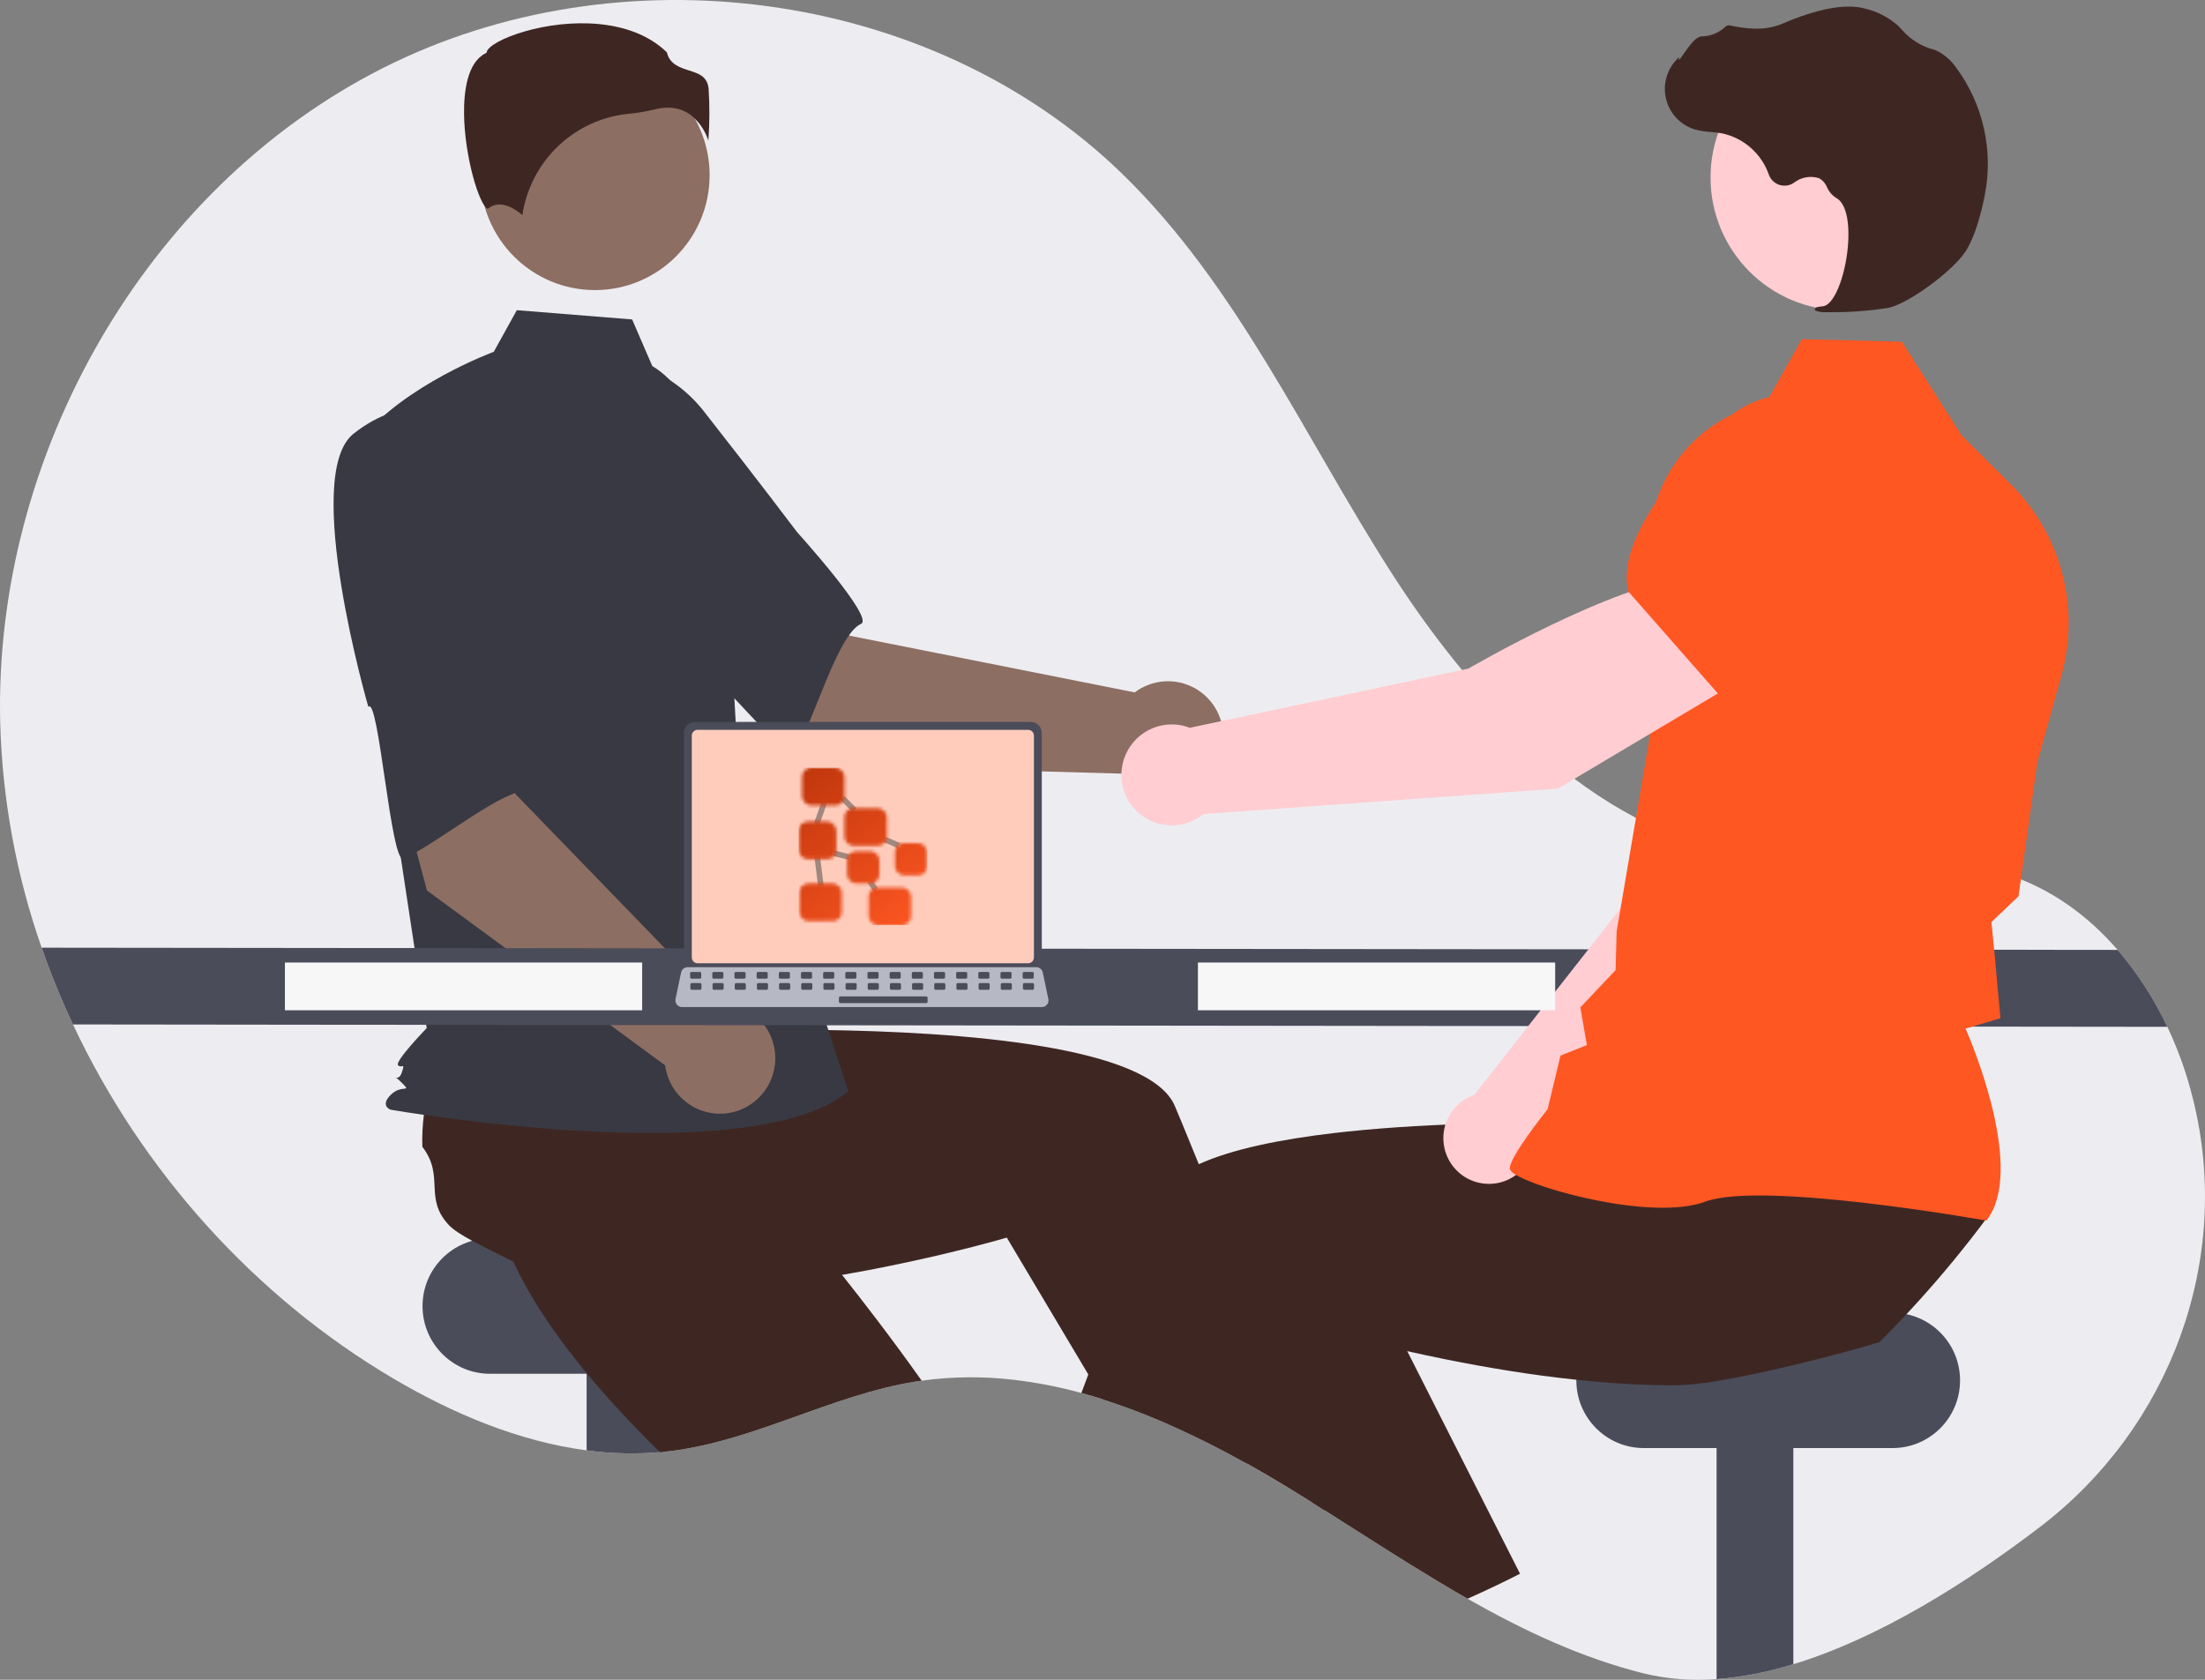 <svg width="672" height="512" viewBox="0 0 672 512" fill="none" xmlns="http://www.w3.org/2000/svg">
<rect x="0" y="0" width="672" height="512" fill="#808080" stroke="none"/>
<g clip-path="url(#clip0_3673_1073)">
<path d="M621.757 465.38C599.739 482.193 572.915 499.224 546.542 507.255C538.939 509.639 531.094 511.16 523.153 511.792C515.729 512.39 508.258 511.809 501.014 510.069C481.981 505.322 464.326 497.008 447.245 487.296C441.664 484.118 436.147 480.794 430.663 477.397C421.711 471.85 412.847 466.108 403.959 460.503C402.629 459.654 401.306 458.821 399.975 457.996H399.967C397.822 456.646 395.671 455.314 393.515 454.001C393.136 453.767 392.757 453.54 392.37 453.306C388.297 450.831 384.154 448.413 379.942 446.052C379.425 445.769 378.909 445.478 378.393 445.195C370.242 440.661 361.865 436.55 353.294 432.878C347.665 430.5 341.963 428.357 336.205 426.53H336.197C333.995 425.834 331.785 425.179 329.567 424.581C322.917 422.751 316.139 421.421 309.291 420.602C299.855 419.456 290.311 419.533 280.894 420.828C280.257 420.917 279.628 421.006 278.991 421.111C253.505 425.203 230.246 439 204.647 442.251C203.816 442.356 202.994 442.453 202.163 442.526C201.808 442.558 201.453 442.599 201.098 442.623C193.66 443.261 186.173 443.077 178.774 442.073C158.104 439.34 137.973 430.856 119.851 420.165C77.485 395.168 43.128 356.746 22.239 312.251C18.652 304.626 15.468 296.816 12.698 288.856C4.956 266.78 0.692 243.629 0.06 220.237C-1.899 139.075 44.096 57.647 116.31 20.939C188.533 -15.768 283.54 -3.629 341.786 52.762C377.119 86.97 397.564 133.325 424.154 174.739C450.745 216.145 488.538 255.699 537.283 261.732C562.116 264.805 588.101 258.861 611.901 266.592C625.08 270.878 636.322 279.078 645.379 289.527C651.468 296.617 656.564 304.507 660.526 312.979C663.429 319.104 665.785 325.474 667.566 332.016C667.897 333.221 668.204 334.426 668.502 335.631C680.358 384.186 661.413 435.086 621.757 465.38Z" fill="#EDEDF1"/>
<path d="M225.148 377.482H149.337C137.978 377.482 128.771 386.714 128.771 398.104V398.104C128.771 409.493 137.978 418.726 149.337 418.726H225.148C236.507 418.726 245.714 409.493 245.714 398.104C245.714 386.714 236.507 377.482 225.148 377.482Z" fill="#4A4C5A"/>
<path d="M202.163 408.212V442.526C194.376 443.281 186.527 443.129 178.774 442.073V408.212H202.163Z" fill="#4A4C5A"/>
<path d="M280.894 420.828C280.257 420.917 279.628 421.006 278.991 421.111C253.505 425.203 230.246 439 204.647 442.251C203.816 442.356 202.994 442.453 202.163 442.526C201.808 442.558 201.453 442.599 201.098 442.623C194.848 436.485 188.598 429.95 182.726 423.181C179.54 419.518 176.46 415.782 173.564 411.997C166.048 402.228 159.676 392.184 155.466 382.318C155.894 377.587 152.958 366.645 151.555 358.267L151.547 358.259C150.95 354.741 150.627 351.684 150.926 349.719C152.635 338.381 161.87 339.683 164.709 328.571C167.27 326.44 169.996 324.517 172.863 322.821C173.338 322.538 173.822 322.255 174.322 321.972L205.131 300.622L216.906 312.203L234.826 329.833L254.247 348.926L237.762 365.626C237.762 365.626 251.537 381.549 267.643 402.778C271.966 408.479 276.458 414.569 280.894 420.828Z" fill="#3E2723"/>
<path d="M546.542 408.212V507.255C538.939 509.639 531.094 511.16 523.153 511.791V408.212H546.542Z" fill="#4A4C5A"/>
<path d="M576.786 400.125H500.974C489.616 400.125 480.408 409.358 480.408 420.747V420.747C480.408 432.137 489.616 441.369 500.974 441.369H576.786C588.144 441.369 597.352 432.137 597.352 420.747C597.352 409.358 588.144 400.125 576.786 400.125Z" fill="#4A4C5A"/>
<path d="M392.37 453.306C388.297 450.831 384.154 448.413 379.942 446.052C379.425 445.769 378.909 445.478 378.393 445.194L381.167 444.006L388.652 440.779L388.724 440.747L388.805 441.022L392.37 453.306Z" fill="#FFCDD2"/>
<path d="M403.959 460.503C402.629 459.654 401.306 458.821 399.975 457.996H399.967C397.822 456.646 395.671 455.314 393.515 454.001C393.136 453.767 392.757 453.54 392.37 453.306C388.297 450.831 384.154 448.413 379.941 446.052C379.425 445.769 378.909 445.478 378.393 445.194C370.242 440.661 361.865 436.55 353.294 432.878C347.665 430.5 341.963 428.357 336.205 426.53H336.197L331.672 418.936L311.308 384.736L306.832 377.223C306.832 377.223 291.564 381.751 269.958 386.094C262.095 387.679 253.4 389.232 244.279 390.542C234.528 391.933 224.302 393.041 214.14 393.575C209.293 393.834 204.462 393.963 199.703 393.923C187.404 393.842 175.589 392.685 165.241 389.936C161.789 386.685 151.385 382.261 143.933 378.209H143.925C140.796 376.511 138.199 374.886 136.836 373.438C128.981 365.108 135.691 358.614 128.706 349.525C128.612 346.19 128.782 342.853 129.214 339.545C129.287 338.995 129.36 338.437 129.448 337.871L131.65 300.379L148.006 298.212L172.895 294.913L199.856 291.338L202.824 314.645C202.824 314.645 223.818 313.578 250.416 313.933C293.137 314.516 350.302 318.786 358.045 337.111C358.771 338.833 359.497 340.572 360.222 342.311C361.948 346.468 363.658 350.646 365.352 354.846C371.489 370.05 377.345 385.399 382.692 399.907C386.015 408.932 389.144 417.634 392.023 425.777C394.338 432.328 396.483 438.523 398.443 444.224C400.233 449.432 401.854 454.228 403.298 458.53C403.524 459.201 403.741 459.864 403.959 460.503Z" fill="#3E2723"/>
<path d="M253.501 233.348L201.84 189.353L235.451 155.245L258.9 193.758L345.821 211.037C348.434 209.065 351.564 207.898 354.827 207.678C358.091 207.458 361.348 208.195 364.201 209.8C367.054 211.404 369.38 213.806 370.895 216.713C372.411 219.62 373.05 222.906 372.734 226.17C372.419 229.435 371.164 232.537 369.12 235.099C367.077 237.66 364.335 239.571 361.228 240.596C358.121 241.622 354.784 241.719 351.623 240.876C348.462 240.033 345.613 238.285 343.426 235.847L253.501 233.348Z" fill="#8D6E63"/>
<path d="M156.183 131.533C150.213 151.009 207.073 197.459 207.073 197.459C207.705 192.784 239.943 233.102 242.136 229.45C248.37 219.073 255.229 193.421 262.425 190.142C266.541 188.267 242.932 162.207 242.932 162.207C242.932 162.207 230.888 146.23 214.987 125.981C210.598 120.173 204.814 115.573 198.174 112.609C191.535 109.645 184.255 108.414 177.014 109.03C177.014 109.03 162.153 112.058 156.183 131.533Z" fill="#383942"/>
<path d="M181.323 88.418C200.621 88.418 216.264 72.732 216.264 53.382C216.264 34.032 200.621 18.346 181.323 18.346C162.026 18.346 146.382 34.032 146.382 53.382C146.382 72.732 162.026 88.418 181.323 88.418Z" fill="#8D6E63"/>
<path d="M198.794 111.575C206.321 116.062 210.824 124.307 213.409 132.697C218.195 148.23 221.076 164.29 221.988 180.522L224.718 229.116L258.532 332.588C229.226 357.453 119.071 338.239 119.071 338.239C119.071 338.239 115.69 337.109 119.071 333.718C122.453 330.328 125.745 333.332 122.363 329.941C118.982 326.55 121.313 330.328 122.44 326.937C123.567 323.546 122.44 325.807 121.313 324.677C120.186 323.546 130.039 313.375 130.039 313.375L121.022 253.981L109.75 134.179C123.276 117.226 150.478 107.232 150.478 107.232L157.506 94.546L192.649 97.365L198.794 111.575Z" fill="#383942"/>
<path d="M210.127 34.768C212.842 36.799 214.854 39.633 215.879 42.87C216.273 37.579 216.298 32.267 215.954 26.972C215.542 23.251 212.93 22.414 209.905 21.444C207.173 20.568 204.084 19.578 203.253 15.967C192.269 5.252 173.149 5.793 160.064 9.53C152.864 11.586 148.721 14.229 148.35 15.777L148.273 16.095L147.981 16.242C142.431 19.024 141.35 27.811 141.422 34.693C141.557 47.657 146.021 62.382 148.536 63.578C148.669 63.641 148.703 63.617 148.76 63.569C152.547 60.534 157.167 63.799 159.198 65.574C160.395 57.516 164.251 50.093 170.149 44.491C176.048 38.888 183.648 35.429 191.737 34.666C194.379 34.41 196.999 33.969 199.58 33.347C200.889 33.008 202.234 32.831 203.586 32.82C205.913 32.785 208.196 33.464 210.127 34.768V34.768Z" fill="#3E2723"/>
<path d="M166.099 286.134L155.411 280.645C154.838 280.236 154.431 279.634 154.265 278.949C154.098 278.264 154.183 277.542 154.503 276.914C154.824 276.287 155.359 275.795 156.011 275.531C156.662 275.266 157.387 275.245 158.053 275.472L168.742 280.961C169.314 281.37 169.721 281.972 169.888 282.657C170.054 283.342 169.97 284.064 169.649 284.692C169.329 285.32 168.794 285.811 168.142 286.075C167.49 286.34 166.765 286.361 166.099 286.134L166.099 286.134Z" fill="#FF5722"/>
<path d="M130.127 271.428L112.544 205.792L159.53 196.873L157.003 241.926L218.739 305.667C222.007 305.533 225.244 306.355 228.054 308.034C230.864 309.712 233.127 312.175 234.566 315.12C236.004 318.066 236.557 321.368 236.157 324.623C235.757 327.878 234.42 330.946 232.311 333.453C230.202 335.96 227.411 337.798 224.278 338.742C221.145 339.686 217.807 339.695 214.669 338.769C211.531 337.843 208.729 336.021 206.606 333.526C204.482 331.032 203.129 327.971 202.71 324.718L130.127 271.428Z" fill="#8D6E63"/>
<path d="M107.736 132.2C91.787 144.825 112.257 215.444 112.257 215.444C115.427 211.957 119.11 263.502 122.984 261.747C133.993 256.758 154.173 239.557 161.953 240.959C166.402 241.761 161.741 206.865 161.741 206.865C161.741 206.865 160.883 186.856 159.272 161.134C158.951 153.854 156.798 146.773 153.014 140.551C149.23 134.329 143.937 129.169 137.629 125.55C137.629 125.55 123.685 119.575 107.736 132.2Z" fill="#383942"/>
<path d="M660.526 312.979L22.239 312.251C18.652 304.626 15.467 296.816 12.698 288.855L645.379 289.527C651.468 296.617 656.564 304.507 660.526 312.979V312.979Z" fill="#4A4C5A"/>
<path d="M457.229 482.662C453.93 484.263 450.602 485.808 447.245 487.296C441.664 484.118 436.147 480.794 430.663 477.397L451.003 468.437L457.229 482.662Z" fill="#FFCDD2"/>
<path d="M605.53 371.222C602.223 375.67 598.811 380.029 595.295 384.299C592.053 388.237 588.725 392.1 585.311 395.888C583.899 397.457 582.472 399.017 581.012 400.562C578.326 403.449 575.581 406.288 572.777 409.078C567.729 410.671 557.502 413.477 546.542 416.097C538.565 417.998 530.202 419.801 523.153 420.949C519.207 421.66 515.215 422.087 511.209 422.227C506.45 422.268 501.619 422.138 496.772 421.88C491.304 421.588 485.828 421.135 480.416 420.553C466.343 419.073 452.713 416.768 440.954 414.399C436.647 413.542 432.598 412.668 428.872 411.819C421.815 410.226 415.912 408.738 411.637 407.606C406.822 406.344 404.08 405.527 404.08 405.527L392.023 425.777L385.764 436.283L381.167 444.006L379.941 446.052C379.425 445.769 378.909 445.478 378.393 445.195C370.242 440.661 361.865 436.55 353.295 432.878C347.665 430.5 341.963 428.357 336.205 426.53H336.197C333.995 425.834 331.785 425.179 329.567 424.581C330.261 422.712 330.962 420.831 331.672 418.936C332.995 415.402 334.344 411.835 335.721 408.237C338.697 400.441 341.778 392.532 344.947 384.663C347.544 378.201 350.189 371.764 352.867 365.416C354.101 362.488 356.609 359.916 360.118 357.66C361.794 356.6 363.543 355.66 365.352 354.846C375.393 350.26 390.184 347.276 406.484 345.36C407.831 345.206 409.186 345.052 410.549 344.907C424.041 343.484 438.357 342.748 451.745 342.408C458.447 342.238 464.915 342.173 470.932 342.165C472.875 342.165 474.765 342.171 476.602 342.182H476.61C481.57 342.206 486.134 342.279 490.151 342.359C490.933 342.376 491.691 342.4 492.433 342.416H492.441C492.941 342.424 493.433 342.44 493.917 342.448C502.7 342.675 508.088 342.95 508.088 342.95L510.176 326.517L510.604 323.201L511.007 320.047V320.039L511.055 319.643L511.386 319.635L517.193 319.522L566.003 318.567L592.666 318.042L588.44 336.205L581.464 366.176C582.173 370.915 605.772 367.203 605.53 371.222Z" fill="#3E2723"/>
<path d="M463.246 479.67C461.253 480.689 459.245 481.691 457.229 482.662C453.93 484.263 450.602 485.808 447.244 487.296C441.663 484.118 436.147 480.794 430.663 477.397C421.71 471.849 412.847 466.108 403.959 460.503C402.628 459.654 401.306 458.821 399.975 457.996H399.967C396.305 452.546 392.571 446.869 388.805 441.022C388.748 440.941 388.7 440.86 388.652 440.779C387.684 439.291 386.722 437.792 385.764 436.283C379.74 426.821 373.683 416.954 367.803 406.878L382.692 399.907L410.371 386.951L415.145 384.719L428.872 411.819L441.115 435.991L443.841 441.369L463.246 479.67Z" fill="#3E2723"/>
<path d="M467.417 349.563L537.987 281.321L557.547 225.788L528.696 213.208C513.877 227.442 497.858 271.778 497.858 271.778L449.296 333.729C448.917 333.858 448.54 333.997 448.167 334.162C445.98 335.129 444.078 336.645 442.646 338.565C441.214 340.484 440.3 342.741 439.993 345.118C439.685 347.495 439.994 349.912 440.89 352.134C441.786 354.356 443.238 356.309 445.107 357.804C446.975 359.299 449.197 360.286 451.557 360.668C453.917 361.051 456.335 360.816 458.578 359.988C460.821 359.159 462.813 357.764 464.362 355.938C465.91 354.112 466.963 351.916 467.417 349.563V349.563Z" fill="#FFCDD2"/>
<path d="M520.578 219.409L557.173 231.058L557.311 231.035C570.932 228.747 582.234 206.44 589.317 188.13C591.647 182.091 591.604 175.389 589.195 169.381C586.787 163.372 582.193 158.504 576.342 155.762V155.762C572.013 153.768 567.213 153.029 562.487 153.627C557.76 154.225 553.294 156.136 549.594 159.146L530.802 174.543L520.578 219.409Z" fill="#FF5722"/>
<path d="M605.383 372.041L605.597 371.756C617.015 356.572 601.398 318.969 599.037 313.516L609.654 310.362L607.803 290.093L606.912 281.055L615.167 273.195L615.194 272.994L620.871 232.484L628.299 205.672C631.099 195.536 631.158 184.836 628.47 174.669C625.783 164.503 620.446 155.237 613.007 147.822L597.823 132.705L579.631 104.152L549.129 103.363L538.161 122.9C527.961 124.987 518.814 130.597 512.315 138.751C505.815 146.905 502.374 157.087 502.591 167.523L503.624 219.536L492.68 283.979L492.373 295.685L481.631 307.052L483.617 318.543L475.581 321.752L471.649 338.081C470.148 339.965 460.232 352.533 460.142 356.037C460.128 356.563 460.502 357.081 461.319 357.667C467.737 362.271 503.61 372.248 519.755 366.25C536.953 359.866 604.353 371.856 605.033 371.978L605.383 372.041Z" fill="#FF5722"/>
<path d="M561.716 94.61C584.033 94.61 602.125 76.469 602.125 54.091C602.125 31.712 584.033 13.572 561.716 13.572C539.399 13.572 521.307 31.712 521.307 54.091C521.307 76.469 539.399 94.61 561.716 94.61Z" fill="#FFCDD2"/>
<path d="M556.786 95.152C563.044 95.25 569.299 94.811 575.482 93.842C581.611 92.592 595.322 82.517 599.144 76.455C601.983 71.95 603.799 64.916 604.823 59.809C606.201 53.051 606.148 46.077 604.668 39.34C603.188 32.604 600.314 26.254 596.23 20.702C594.661 18.379 592.495 16.526 589.961 15.336C589.737 15.248 589.506 15.17 589.272 15.104C585.58 14.13 582.263 12.071 579.746 9.193C579.258 8.611 578.728 8.064 578.162 7.559C575.317 5.151 571.945 3.453 568.321 2.603C562.47 1.033 554.003 2.592 543.156 7.24C537.706 9.575 531.746 8.73 527.161 7.733C526.904 7.683 526.638 7.702 526.39 7.787C526.143 7.872 525.921 8.021 525.749 8.218C523.798 10.054 521.226 11.082 518.551 11.095C516.912 11.167 515.192 13.443 513.114 16.41C512.643 17.083 512.092 17.869 511.695 18.348L511.642 17.429L510.715 18.454C509.258 20.064 508.231 22.018 507.73 24.134C507.229 26.25 507.269 28.458 507.849 30.554C508.428 32.649 509.526 34.564 511.042 36.119C512.558 37.674 514.441 38.82 516.517 39.449C518.166 39.888 519.855 40.158 521.558 40.254C522.59 40.347 523.657 40.443 524.68 40.621C527.962 41.295 531.014 42.811 533.537 45.021C536.061 47.231 537.97 50.059 539.078 53.229C539.34 53.962 539.766 54.625 540.324 55.166C540.882 55.707 541.557 56.113 542.296 56.351C543.035 56.59 543.819 56.654 544.587 56.541C545.355 56.427 546.087 56.138 546.726 55.696C547.791 54.864 549.042 54.303 550.37 54.06C551.698 53.818 553.065 53.901 554.355 54.303C555.469 54.924 556.336 55.911 556.811 57.097C557.389 58.419 558.345 59.538 559.56 60.312C563.713 62.459 563.999 71.971 562.508 79.901C561.07 87.544 558.227 93.073 555.596 93.347C553.57 93.557 553.338 93.701 553.192 94.06L553.061 94.382L553.288 94.683C554.407 95.09 555.6 95.25 556.786 95.152V95.152Z" fill="#3E2723"/>
<path d="M530.612 207.158L515.031 176.01C492.416 177.56 447.531 203.779 447.531 203.779L362.607 221.834C360.091 220.864 357.365 220.576 354.703 220.999C352.041 221.422 349.537 222.54 347.443 224.241C345.349 225.943 343.738 228.168 342.774 230.691C341.81 233.215 341.526 235.949 341.951 238.618C342.376 241.287 343.494 243.796 345.193 245.894C346.893 247.992 349.113 249.604 351.631 250.567C354.149 251.531 356.876 251.812 359.537 251.383C362.198 250.955 364.7 249.83 366.79 248.124L474.818 240.359L530.612 207.158Z" fill="#FFCDD2"/>
<path d="M524.328 212.273L565.019 181.951L572.187 156.05C573.576 150.96 573.517 145.582 572.018 140.524C570.518 135.466 567.638 130.929 563.702 127.426V127.426C558.334 122.714 551.383 120.222 544.253 120.452C537.123 120.683 530.346 123.62 525.293 128.669C509.98 143.995 492.515 165.376 496.266 180.202L496.304 180.353L524.328 212.273Z" fill="#FF5722"/>
<path d="M473.956 293.376H365.078V307.933H473.956V293.376Z" fill="#F7F7F8"/>
<path d="M195.711 293.376H86.832V307.933H195.711V293.376Z" fill="#F7F7F8"/>
<path d="M208.425 223.373V292.682C208.425 293.566 208.776 294.413 209.398 295.037C210.021 295.662 210.866 296.013 211.747 296.014H314.177C315.058 296.013 315.902 295.662 316.525 295.037C317.148 294.413 317.498 293.566 317.499 292.682V223.373C317.497 222.491 317.146 221.645 316.523 221.021C315.901 220.398 315.057 220.047 314.177 220.046H211.747C210.867 220.047 210.023 220.398 209.4 221.021C208.778 221.645 208.427 222.491 208.425 223.373Z" fill="#4A4C5A"/>
<path d="M210.828 224.235V291.827C210.828 292.299 211.016 292.752 211.349 293.085C211.681 293.419 212.132 293.607 212.603 293.608H313.324C313.795 293.607 314.246 293.419 314.579 293.085C314.912 292.752 315.099 292.299 315.1 291.827V224.235C315.1 223.763 314.913 223.31 314.58 222.975C314.247 222.641 313.795 222.452 313.324 222.451H212.603C212.132 222.452 211.68 222.641 211.348 222.975C211.015 223.31 210.828 223.763 210.828 224.235Z" fill="#FFCCBC"/>
<path d="M206.283 306.2C206.47 306.435 206.709 306.626 206.98 306.756C207.252 306.886 207.549 306.953 207.85 306.951H317.528C317.828 306.951 318.125 306.884 318.395 306.754C318.666 306.625 318.904 306.436 319.093 306.203C319.282 305.969 319.417 305.696 319.488 305.404C319.558 305.111 319.563 304.807 319.501 304.513L317.799 296.404C317.728 296.073 317.576 295.765 317.357 295.508C317.137 295.252 316.857 295.054 316.542 294.933C316.314 294.844 316.071 294.798 315.826 294.798H209.546C209.301 294.798 209.058 294.844 208.83 294.933C208.514 295.054 208.234 295.252 208.015 295.508C207.795 295.765 207.643 296.073 207.573 296.404L205.87 304.513C205.81 304.807 205.815 305.111 205.887 305.403C205.958 305.694 206.093 305.967 206.283 306.2V306.2Z" fill="#B6B8C3"/>
<path d="M312.062 298.291H314.653C314.871 298.291 315.047 298.114 315.047 297.896V296.653C315.047 296.435 314.871 296.258 314.653 296.258H312.062C311.844 296.258 311.668 296.435 311.668 296.653V297.896C311.668 298.114 311.844 298.291 312.062 298.291Z" fill="#4A4C5A"/>
<path d="M305.306 298.291H307.897C308.114 298.291 308.291 298.114 308.291 297.896V296.653C308.291 296.435 308.114 296.258 307.897 296.258H305.306C305.088 296.258 304.912 296.435 304.912 296.653V297.896C304.912 298.114 305.088 298.291 305.306 298.291Z" fill="#4A4C5A"/>
<path d="M298.55 298.291H301.141C301.358 298.291 301.535 298.114 301.535 297.896V296.653C301.535 296.435 301.358 296.258 301.141 296.258H298.55C298.332 296.258 298.156 296.435 298.156 296.653V297.896C298.156 298.114 298.332 298.291 298.55 298.291Z" fill="#4A4C5A"/>
<path d="M291.794 298.291H294.385C294.602 298.291 294.779 298.114 294.779 297.896V296.653C294.779 296.435 294.602 296.258 294.385 296.258H291.794C291.576 296.258 291.4 296.435 291.4 296.653V297.896C291.4 298.114 291.576 298.291 291.794 298.291Z" fill="#4A4C5A"/>
<path d="M285.037 298.291H287.629C287.846 298.291 288.022 298.114 288.022 297.896V296.653C288.022 296.435 287.846 296.258 287.629 296.258H285.037C284.82 296.258 284.644 296.435 284.644 296.653V297.896C284.644 298.114 284.82 298.291 285.037 298.291Z" fill="#4A4C5A"/>
<path d="M278.281 298.291H280.873C281.09 298.291 281.266 298.114 281.266 297.896V296.653C281.266 296.435 281.09 296.258 280.873 296.258H278.281C278.064 296.258 277.888 296.435 277.888 296.653V297.896C277.888 298.114 278.064 298.291 278.281 298.291Z" fill="#4A4C5A"/>
<path d="M271.525 298.291H274.117C274.334 298.291 274.51 298.114 274.51 297.896V296.653C274.51 296.435 274.334 296.258 274.117 296.258H271.525C271.308 296.258 271.131 296.435 271.131 296.653V297.896C271.131 298.114 271.308 298.291 271.525 298.291Z" fill="#4A4C5A"/>
<path d="M264.769 298.291H267.36C267.578 298.291 267.754 298.114 267.754 297.896V296.653C267.754 296.435 267.578 296.258 267.36 296.258H264.769C264.552 296.258 264.375 296.435 264.375 296.653V297.896C264.375 298.114 264.552 298.291 264.769 298.291Z" fill="#4A4C5A"/>
<path d="M258.013 298.291H260.604C260.822 298.291 260.998 298.114 260.998 297.896V296.653C260.998 296.435 260.822 296.258 260.604 296.258H258.013C257.796 296.258 257.619 296.435 257.619 296.653V297.896C257.619 298.114 257.796 298.291 258.013 298.291Z" fill="#4A4C5A"/>
<path d="M251.257 298.291H253.848C254.066 298.291 254.242 298.114 254.242 297.896V296.653C254.242 296.435 254.066 296.258 253.848 296.258H251.257C251.039 296.258 250.863 296.435 250.863 296.653V297.896C250.863 298.114 251.039 298.291 251.257 298.291Z" fill="#4A4C5A"/>
<path d="M244.501 298.291H247.092C247.31 298.291 247.486 298.114 247.486 297.896V296.653C247.486 296.435 247.31 296.258 247.092 296.258H244.501C244.283 296.258 244.107 296.435 244.107 296.653V297.896C244.107 298.114 244.283 298.291 244.501 298.291Z" fill="#4A4C5A"/>
<path d="M237.745 298.291H240.336C240.553 298.291 240.73 298.114 240.73 297.896V296.653C240.73 296.435 240.553 296.258 240.336 296.258H237.745C237.527 296.258 237.351 296.435 237.351 296.653V297.896C237.351 298.114 237.527 298.291 237.745 298.291Z" fill="#4A4C5A"/>
<path d="M230.989 298.291H233.58C233.797 298.291 233.974 298.114 233.974 297.896V296.653C233.974 296.435 233.797 296.258 233.58 296.258H230.989C230.771 296.258 230.595 296.435 230.595 296.653V297.896C230.595 298.114 230.771 298.291 230.989 298.291Z" fill="#4A4C5A"/>
<path d="M224.233 298.291H226.824C227.041 298.291 227.218 298.114 227.218 297.896V296.653C227.218 296.435 227.041 296.258 226.824 296.258H224.233C224.015 296.258 223.839 296.435 223.839 296.653V297.896C223.839 298.114 224.015 298.291 224.233 298.291Z" fill="#4A4C5A"/>
<path d="M217.476 298.291H220.068C220.285 298.291 220.462 298.114 220.462 297.896V296.653C220.462 296.435 220.285 296.258 220.068 296.258H217.476C217.259 296.258 217.083 296.435 217.083 296.653V297.896C217.083 298.114 217.259 298.291 217.476 298.291Z" fill="#4A4C5A"/>
<path d="M210.72 298.291H213.312C213.529 298.291 213.705 298.114 213.705 297.896V296.653C213.705 296.435 213.529 296.258 213.312 296.258H210.72C210.503 296.258 210.327 296.435 210.327 296.653V297.896C210.327 298.114 210.503 298.291 210.72 298.291Z" fill="#4A4C5A"/>
<path d="M312.142 301.678H314.733C314.95 301.678 315.127 301.501 315.127 301.283V300.041C315.127 299.823 314.95 299.646 314.733 299.646H312.142C311.924 299.646 311.748 299.823 311.748 300.041V301.283C311.748 301.501 311.924 301.678 312.142 301.678Z" fill="#4A4C5A"/>
<path d="M305.386 301.678H307.977C308.194 301.678 308.371 301.501 308.371 301.283V300.041C308.371 299.823 308.194 299.646 307.977 299.646H305.386C305.168 299.646 304.992 299.823 304.992 300.041V301.283C304.992 301.501 305.168 301.678 305.386 301.678Z" fill="#4A4C5A"/>
<path d="M298.629 301.678H301.221C301.438 301.678 301.615 301.501 301.615 301.283V300.041C301.615 299.823 301.438 299.646 301.221 299.646H298.629C298.412 299.646 298.236 299.823 298.236 300.041V301.283C298.236 301.501 298.412 301.678 298.629 301.678Z" fill="#4A4C5A"/>
<path d="M291.873 301.678H294.465C294.682 301.678 294.858 301.501 294.858 301.283V300.041C294.858 299.823 294.682 299.646 294.465 299.646H291.873C291.656 299.646 291.48 299.823 291.48 300.041V301.283C291.48 301.501 291.656 301.678 291.873 301.678Z" fill="#4A4C5A"/>
<path d="M285.117 301.678H287.709C287.926 301.678 288.102 301.501 288.102 301.283V300.041C288.102 299.823 287.926 299.646 287.709 299.646H285.117C284.9 299.646 284.723 299.823 284.723 300.041V301.283C284.723 301.501 284.9 301.678 285.117 301.678Z" fill="#4A4C5A"/>
<path d="M278.361 301.678H280.952C281.17 301.678 281.346 301.501 281.346 301.283V300.041C281.346 299.823 281.17 299.646 280.952 299.646H278.361C278.144 299.646 277.967 299.823 277.967 300.041V301.283C277.967 301.501 278.144 301.678 278.361 301.678Z" fill="#4A4C5A"/>
<path d="M271.605 301.678H274.196C274.414 301.678 274.59 301.501 274.59 301.283V300.041C274.59 299.823 274.414 299.646 274.196 299.646H271.605C271.388 299.646 271.211 299.823 271.211 300.041V301.283C271.211 301.501 271.388 301.678 271.605 301.678Z" fill="#4A4C5A"/>
<path d="M264.849 301.678H267.44C267.658 301.678 267.834 301.501 267.834 301.283V300.041C267.834 299.823 267.658 299.646 267.44 299.646H264.849C264.631 299.646 264.455 299.823 264.455 300.041V301.283C264.455 301.501 264.631 301.678 264.849 301.678Z" fill="#4A4C5A"/>
<path d="M258.093 301.678H260.684C260.902 301.678 261.078 301.501 261.078 301.283V300.041C261.078 299.823 260.902 299.646 260.684 299.646H258.093C257.875 299.646 257.699 299.823 257.699 300.041V301.283C257.699 301.501 257.875 301.678 258.093 301.678Z" fill="#4A4C5A"/>
<path d="M251.337 301.678H253.928C254.146 301.678 254.322 301.501 254.322 301.283V300.041C254.322 299.823 254.146 299.646 253.928 299.646H251.337C251.119 299.646 250.943 299.823 250.943 300.041V301.283C250.943 301.501 251.119 301.678 251.337 301.678Z" fill="#4A4C5A"/>
<path d="M244.581 301.678H247.172C247.389 301.678 247.566 301.501 247.566 301.283V300.041C247.566 299.823 247.389 299.646 247.172 299.646H244.581C244.363 299.646 244.187 299.823 244.187 300.041V301.283C244.187 301.501 244.363 301.678 244.581 301.678Z" fill="#4A4C5A"/>
<path d="M237.825 301.678H240.416C240.633 301.678 240.81 301.501 240.81 301.283V300.041C240.81 299.823 240.633 299.646 240.416 299.646H237.825C237.607 299.646 237.431 299.823 237.431 300.041V301.283C237.431 301.501 237.607 301.678 237.825 301.678Z" fill="#4A4C5A"/>
<path d="M231.068 301.678H233.66C233.877 301.678 234.054 301.501 234.054 301.283V300.041C234.054 299.823 233.877 299.646 233.66 299.646H231.068C230.851 299.646 230.675 299.823 230.675 300.041V301.283C230.675 301.501 230.851 301.678 231.068 301.678Z" fill="#4A4C5A"/>
<path d="M224.312 301.678H226.904C227.121 301.678 227.297 301.501 227.297 301.283V300.041C227.297 299.823 227.121 299.646 226.904 299.646H224.312C224.095 299.646 223.919 299.823 223.919 300.041V301.283C223.919 301.501 224.095 301.678 224.312 301.678Z" fill="#4A4C5A"/>
<path d="M217.556 301.678H220.148C220.365 301.678 220.541 301.501 220.541 301.283V300.041C220.541 299.823 220.365 299.646 220.148 299.646H217.556C217.339 299.646 217.162 299.823 217.162 300.041V301.283C217.162 301.501 217.339 301.678 217.556 301.678Z" fill="#4A4C5A"/>
<path d="M210.8 301.678H213.391C213.609 301.678 213.785 301.501 213.785 301.283V300.041C213.785 299.823 213.609 299.646 213.391 299.646H210.8C210.583 299.646 210.406 299.823 210.406 300.041V301.283C210.406 301.501 210.583 301.678 210.8 301.678Z" fill="#4A4C5A"/>
<path d="M256.067 305.743H282.304C282.521 305.743 282.697 305.566 282.697 305.348V304.105C282.697 303.887 282.521 303.71 282.304 303.71H256.067C255.849 303.71 255.673 303.887 255.673 304.105V305.348C255.673 305.566 255.849 305.743 256.067 305.743Z" fill="#4A4C5A"/>
<path d="M265.564 269.282L266.385 270.513" stroke="#A1887F" stroke-width="1.709" stroke-linecap="square"/>
<path d="M249.154 261.897L250.077 269.282" stroke="#A1887F" stroke-width="1.709" stroke-linecap="square"/>
<path d="M254.897 260.256L258.179 261.077" stroke="#A1887F" stroke-width="1.709" stroke-linecap="square"/>
<path d="M270.282 256.154L273.154 257.385" stroke="#A1887F" stroke-width="1.709" stroke-linecap="square"/>
<path d="M250.897 245.487L249.154 250.41" stroke="#A1887F" stroke-width="1.709" stroke-linecap="square"/>
<path d="M257.359 243.846L259.821 246.308" stroke="#A1887F" stroke-width="1.709" stroke-linecap="square"/>
<mask id="mask0_3673_1073" style="mask-type:alpha" maskUnits="userSpaceOnUse" x="243" y="234" width="40" height="48">
<rect x="264.744" y="270.513" width="12.923" height="11.487" rx="2.735" fill="black"/>
<rect x="243.615" y="269.282" width="12.923" height="11.487" rx="2.735" fill="black"/>
<rect x="258.179" y="259.436" width="9.846" height="9.846" rx="2.735" fill="black"/>
<rect x="272.744" y="256.974" width="9.846" height="9.846" rx="2.735" fill="black"/>
<rect x="243.41" y="250.41" width="11.487" height="11.487" rx="2.735" fill="black"/>
<rect x="257.359" y="246.308" width="12.923" height="11.487" rx="2.735" fill="black"/>
<rect x="244.436" y="234" width="12.923" height="11.487" rx="2.735" fill="black"/>
</mask>
<g mask="url(#mask0_3673_1073)">
<rect x="243.41" y="234" width="39.179" height="48" fill="url(#paint0_linear_3673_1073)"/>
</g>
</g>
<defs>
<linearGradient id="paint0_linear_3673_1073" x1="243.41" y1="234" x2="282.59" y2="282" gradientUnits="userSpaceOnUse">
<stop stop-color="#BF360C"/>
<stop offset="0" stop-color="#BF360C"/>
<stop offset="1" stop-color="#FF5722"/>
</linearGradient>
<clipPath id="clip0_3673_1073">
<rect width="672" height="512" fill="white"/>
</clipPath>
</defs>
</svg>

